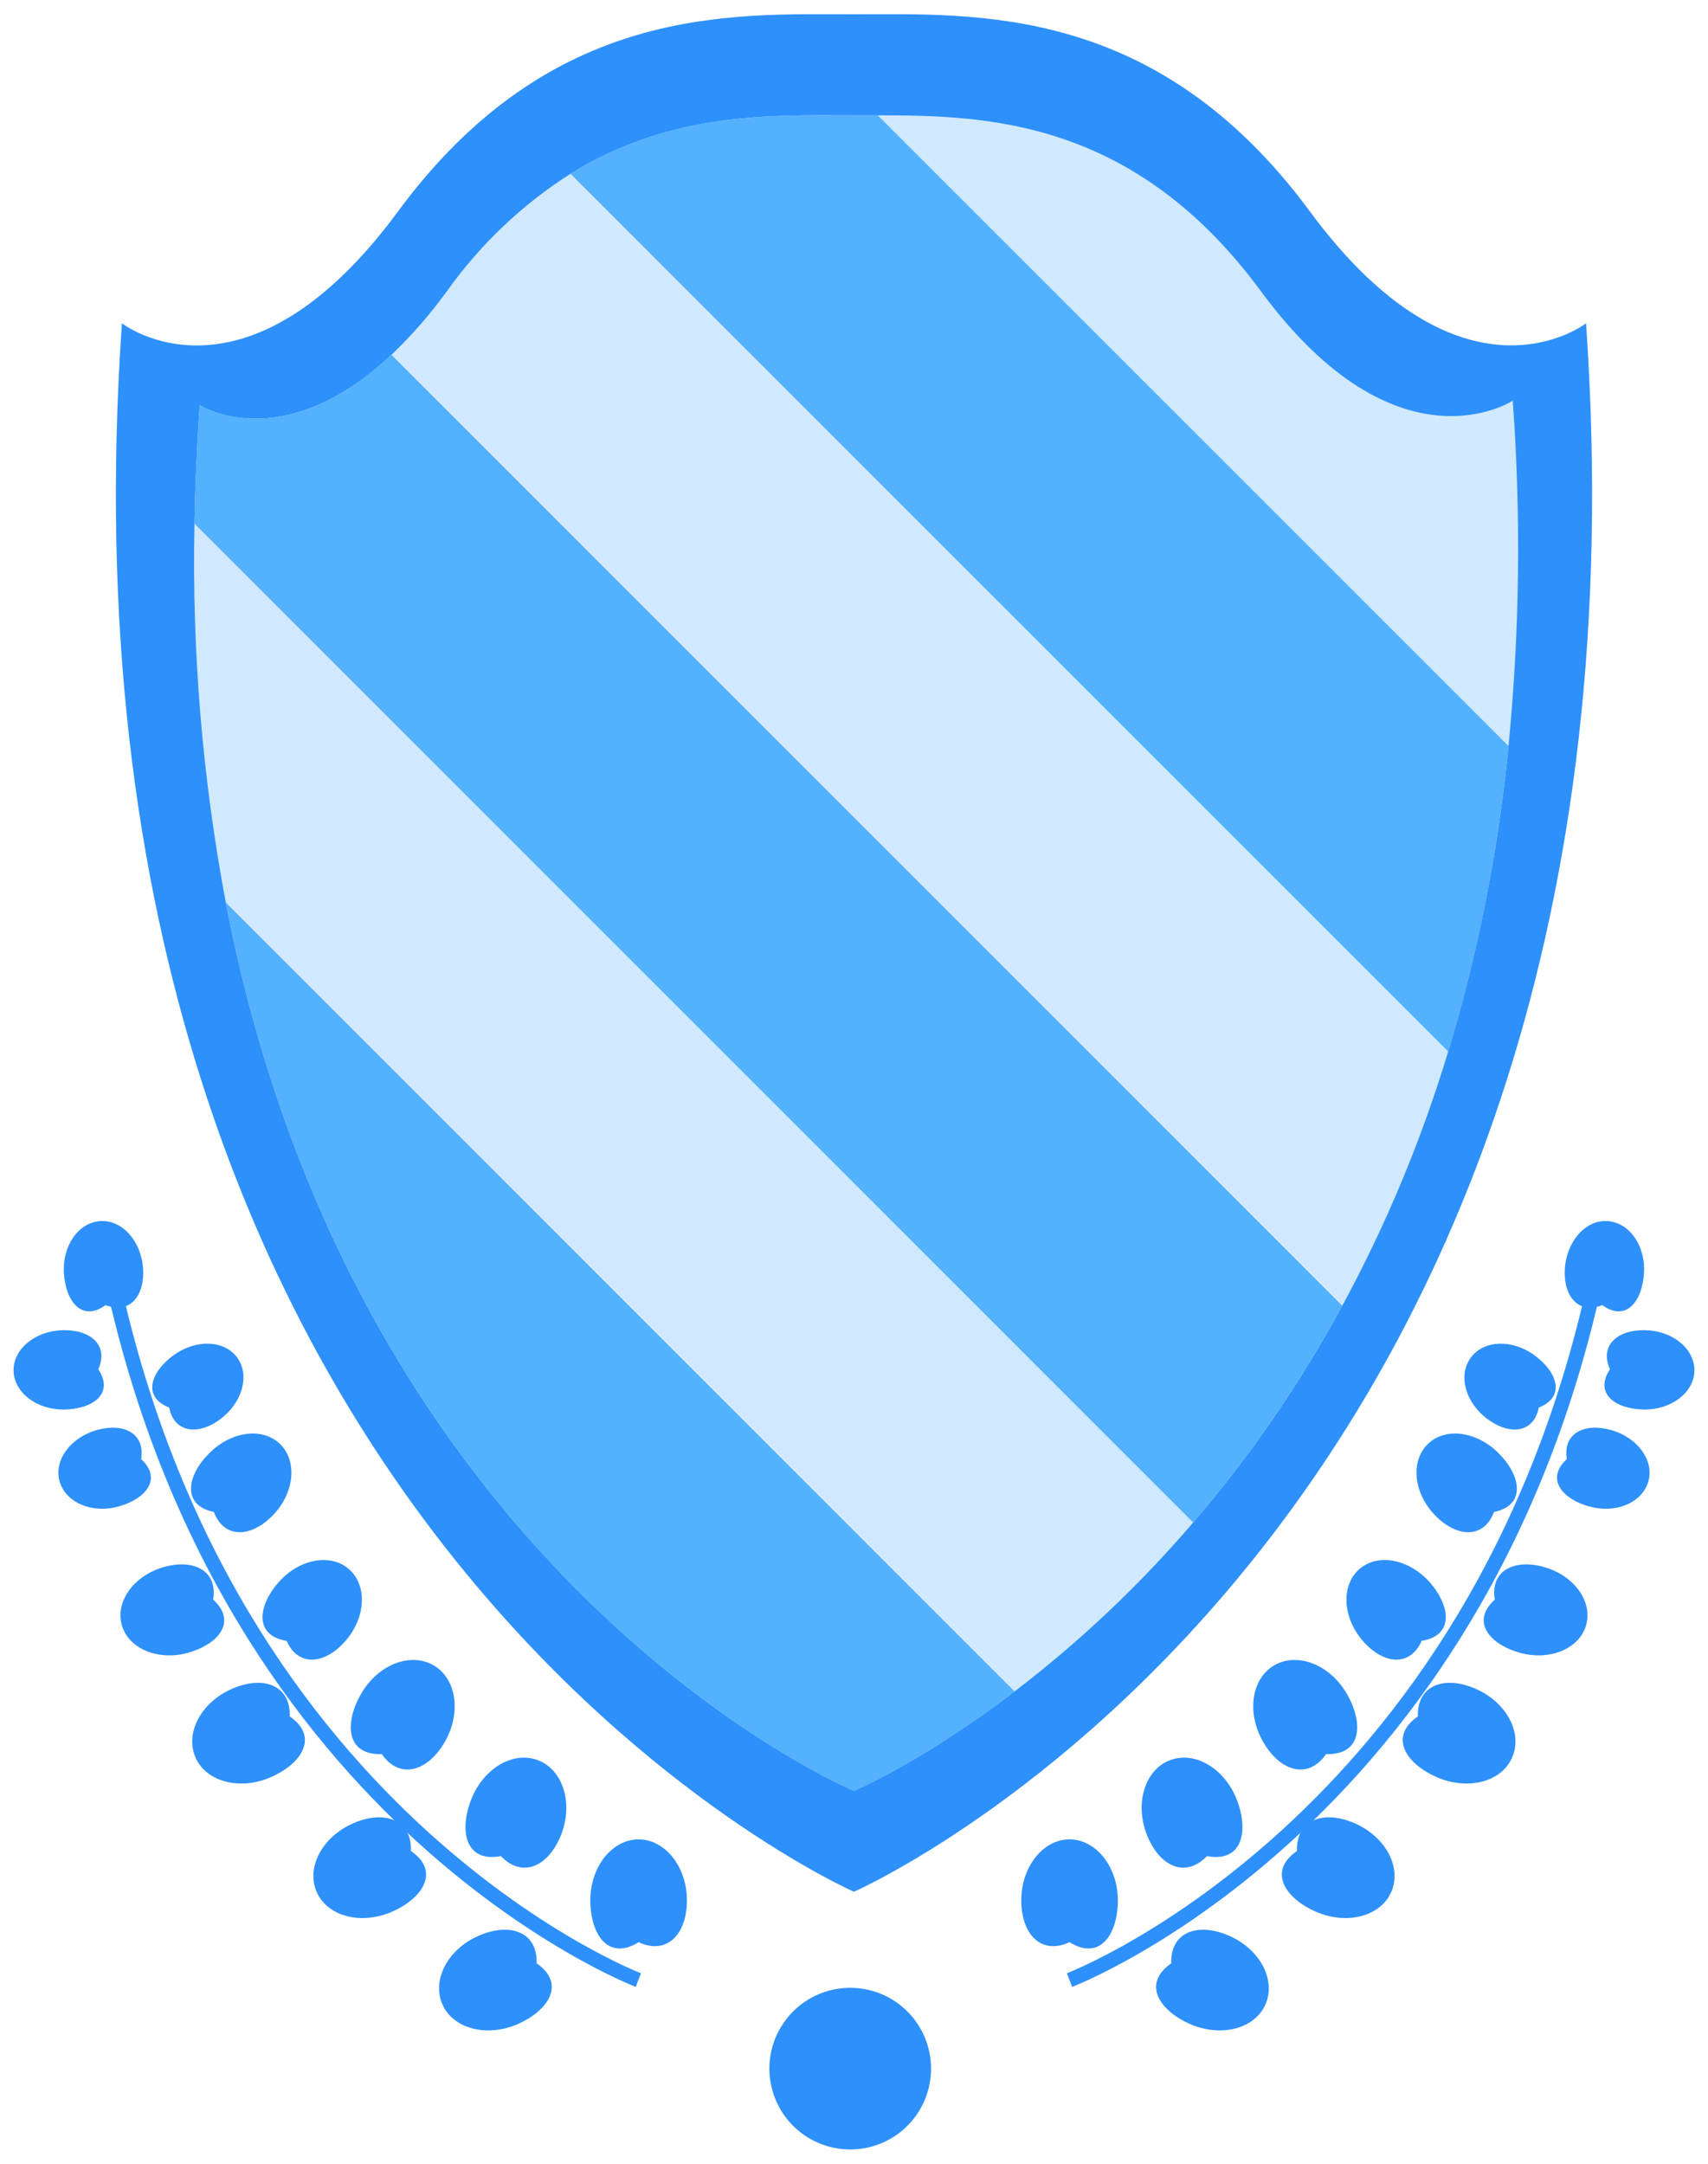 <svg width="60" height="76" viewBox="0 0 60 76" fill="none" xmlns="http://www.w3.org/2000/svg">
<path d="M37.571 69.548C37.571 69.548 52.566 63.829 56.319 43.617" stroke="#2E90FA" stroke-width="0.513" stroke-miterlimit="10"/>
<path d="M39.269 66.747C39.269 67.93 38.646 68.889 37.571 68.217C36.568 68.684 35.876 67.93 35.876 66.747C35.876 65.565 36.645 64.606 37.571 64.606C38.497 64.606 39.269 65.565 39.269 66.747Z" fill="#2E90FA"/>
<path d="M43.446 63.208C43.877 64.311 43.644 65.429 42.4 65.193C41.631 65.994 40.718 65.542 40.287 64.442C39.856 63.342 40.215 62.17 41.09 61.829C41.964 61.488 43.016 62.106 43.446 63.208Z" fill="#2E90FA"/>
<path d="M47.309 59.487C47.906 60.513 47.85 61.652 46.583 61.611C45.952 62.521 44.975 62.218 44.38 61.195C43.785 60.172 43.956 58.961 44.764 58.492C45.572 58.023 46.714 58.461 47.309 59.487Z" fill="#2E90FA"/>
<path d="M50.23 55.581C50.948 56.402 51.094 57.446 49.943 57.633C49.527 58.566 48.588 58.461 47.873 57.633C47.157 56.805 47.103 55.684 47.752 55.114C48.401 54.545 49.499 54.758 50.23 55.581Z" fill="#2E90FA"/>
<path d="M52.656 51.055C53.425 51.824 53.623 52.873 52.482 53.107C52.12 54.061 51.176 54.007 50.415 53.227C49.653 52.447 49.54 51.322 50.158 50.719C50.776 50.116 51.894 50.275 52.656 51.055Z" fill="#2E90FA"/>
<path d="M53.905 47.603C54.69 48.177 55.023 49.054 54.056 49.439C53.879 50.331 53.043 50.424 52.261 49.849C51.479 49.275 51.209 48.311 51.666 47.687C52.122 47.064 53.12 47.028 53.905 47.603Z" fill="#2E90FA"/>
<path d="M57.752 44.723C57.69 45.695 57.131 46.449 56.287 45.841C55.438 46.174 54.91 45.52 54.972 44.559C55.033 43.597 55.703 42.84 56.469 42.889C57.236 42.938 57.813 43.753 57.752 44.723Z" fill="#2E90FA"/>
<path d="M41.821 71.1C40.736 70.63 40.1 69.679 41.144 68.961C41.111 67.853 42.078 67.517 43.162 67.984C44.247 68.45 44.829 69.522 44.46 70.389C44.091 71.256 42.908 71.566 41.821 71.1Z" fill="#2E90FA"/>
<path d="M46.239 67.153C45.152 66.683 44.519 65.732 45.56 65.014C45.529 63.906 46.496 63.567 47.581 64.037C48.665 64.506 49.248 65.575 48.878 66.442C48.509 67.309 47.327 67.619 46.239 67.153Z" fill="#2E90FA"/>
<path d="M50.486 62.426C49.399 61.96 48.766 61.008 49.807 60.288C49.776 59.182 50.743 58.844 51.828 59.313C52.913 59.782 53.495 60.852 53.125 61.718C52.756 62.585 51.584 62.896 50.486 62.426Z" fill="#2E90FA"/>
<path d="M53.397 58.054C52.346 57.761 51.648 56.971 52.51 56.184C52.341 55.176 53.182 54.745 54.233 55.038C55.285 55.33 55.952 56.24 55.721 57.074C55.49 57.907 54.449 58.343 53.397 58.054Z" fill="#2E90FA"/>
<path d="M55.831 52.914C54.895 52.658 54.275 51.95 55.041 51.25C54.893 50.352 55.642 49.968 56.58 50.224C57.519 50.48 58.119 51.296 57.904 52.037C57.688 52.778 56.77 53.173 55.831 52.914Z" fill="#2E90FA"/>
<path d="M57.734 49.508C56.762 49.49 55.985 48.962 56.555 48.093C56.185 47.259 56.811 46.703 57.788 46.721C58.765 46.739 59.535 47.38 59.522 48.147C59.509 48.913 58.706 49.526 57.734 49.508Z" fill="#2E90FA"/>
<path d="M22.424 69.548C22.424 69.548 7.432 63.829 3.68 43.617" stroke="#2E90FA" stroke-width="0.513" stroke-miterlimit="10"/>
<path d="M20.737 66.747C20.737 67.93 21.36 68.889 22.433 68.217C23.438 68.684 24.13 67.93 24.13 66.747C24.13 65.565 23.361 64.606 22.433 64.606C21.504 64.606 20.737 65.565 20.737 66.747Z" fill="#2E90FA"/>
<path d="M16.552 63.208C16.121 64.311 16.352 65.429 17.596 65.193C18.365 65.994 19.281 65.542 19.712 64.442C20.143 63.342 19.781 62.17 18.909 61.829C18.037 61.488 16.98 62.106 16.552 63.208Z" fill="#2E90FA"/>
<path d="M12.689 59.487C12.092 60.513 12.148 61.652 13.412 61.611C14.046 62.521 15.023 62.218 15.618 61.195C16.213 60.172 16.041 58.961 15.231 58.492C14.42 58.023 13.284 58.461 12.689 59.487Z" fill="#2E90FA"/>
<path d="M9.781 55.581C9.063 56.402 8.914 57.446 10.068 57.633C10.484 58.566 11.42 58.461 12.138 57.633C12.856 56.805 12.907 55.684 12.258 55.114C11.61 54.545 10.499 54.758 9.781 55.581Z" fill="#2E90FA"/>
<path d="M7.339 51.055C6.57 51.824 6.372 52.873 7.514 53.107C7.878 54.061 8.819 54.007 9.581 53.227C10.342 52.447 10.458 51.322 9.837 50.719C9.217 50.116 8.101 50.275 7.339 51.055Z" fill="#2E90FA"/>
<path d="M6.093 47.603C5.309 48.177 4.975 49.054 5.942 49.439C6.119 50.331 6.968 50.424 7.737 49.849C8.507 49.275 8.789 48.311 8.335 47.687C7.881 47.064 6.888 47.028 6.093 47.603Z" fill="#2E90FA"/>
<path d="M2.246 44.723C2.305 45.695 2.866 46.449 3.71 45.841C4.556 46.174 5.087 45.52 5.026 44.559C4.964 43.597 4.295 42.84 3.525 42.889C2.756 42.938 2.184 43.753 2.246 44.723Z" fill="#2E90FA"/>
<path d="M18.173 71.1C19.26 70.63 19.894 69.679 18.852 68.961C18.886 67.853 17.919 67.517 16.831 67.984C15.744 68.45 15.165 69.522 15.536 70.389C15.908 71.256 17.09 71.566 18.173 71.1Z" fill="#2E90FA"/>
<path d="M13.759 67.153C14.844 66.683 15.48 65.732 14.436 65.014C14.469 63.906 13.502 63.567 12.418 64.037C11.333 64.506 10.751 65.575 11.12 66.442C11.489 67.309 12.671 67.619 13.759 67.153Z" fill="#2E90FA"/>
<path d="M9.502 62.426C10.587 61.96 11.223 61.008 10.179 60.288C10.212 59.182 9.245 58.844 8.161 59.313C7.076 59.782 6.494 60.852 6.863 61.718C7.232 62.585 8.427 62.896 9.502 62.426Z" fill="#2E90FA"/>
<path d="M6.601 58.054C7.652 57.761 8.35 56.971 7.488 56.184C7.655 55.176 6.816 54.745 5.765 55.038C4.713 55.33 4.046 56.24 4.277 57.074C4.508 57.907 5.549 58.343 6.601 58.054Z" fill="#2E90FA"/>
<path d="M4.164 52.914C5.1 52.658 5.724 51.95 4.957 51.25C5.105 50.352 4.357 49.968 3.418 50.224C2.479 50.48 1.879 51.296 2.095 52.037C2.31 52.778 3.228 53.173 4.164 52.914Z" fill="#2E90FA"/>
<path d="M2.272 49.508C3.244 49.49 4.024 48.962 3.454 48.093C3.821 47.259 3.198 46.703 2.221 46.721C1.244 46.739 0.461 47.38 0.477 48.147C0.492 48.913 1.292 49.526 2.272 49.508Z" fill="#2E90FA"/>
<path d="M32.706 72.659C32.706 73.22 32.54 73.769 32.228 74.236C31.916 74.703 31.473 75.067 30.954 75.282C30.435 75.497 29.864 75.553 29.314 75.443C28.763 75.334 28.257 75.063 27.86 74.666C27.463 74.269 27.192 73.763 27.083 73.213C26.973 72.662 27.029 72.091 27.244 71.572C27.459 71.054 27.823 70.61 28.29 70.298C28.757 69.986 29.306 69.82 29.867 69.82C30.24 69.82 30.61 69.893 30.954 70.035C31.299 70.178 31.612 70.387 31.876 70.651C32.139 70.914 32.348 71.227 32.491 71.572C32.633 71.917 32.707 72.286 32.706 72.659Z" fill="#2E90FA"/>
<path d="M55.716 11.355C55.716 11.355 51.395 14.722 46.014 7.426C40.634 0.13 34.299 0.501 29.998 0.501C25.697 0.501 19.363 0.122 13.982 7.426C8.602 14.73 4.283 11.355 4.283 11.355C1.336 53.883 29.998 66.445 29.998 66.445C29.998 66.445 58.663 53.883 55.716 11.355Z" fill="#2E90FA"/>
<path d="M52.992 26.204C52.638 29.841 51.928 33.435 50.873 36.934C49.939 40.029 48.693 43.022 47.152 45.864C45.68 48.579 43.925 51.131 41.915 53.476C40.038 55.669 37.935 57.658 35.64 59.41C32.391 61.89 29.998 62.901 29.998 62.901C29.998 62.901 12.543 55.599 7.932 31.7C7.107 27.314 6.738 22.854 6.832 18.392C6.854 17.043 6.915 15.656 7.014 14.23C7.014 14.23 9.889 16.084 13.751 12.463C14.468 11.776 15.122 11.026 15.705 10.222C16.872 8.582 18.345 7.184 20.042 6.103C23.632 3.877 27.277 4.051 30 4.051H30.834C34.627 4.051 39.83 4.169 44.293 10.227C49.094 16.743 53.141 14.073 53.141 14.073C53.436 18.114 53.386 22.172 52.992 26.204Z" fill="#D1E9FF"/>
<path d="M35.64 59.41C32.39 61.89 29.997 62.901 29.997 62.901C29.997 62.901 12.543 55.599 7.932 31.7L35.64 59.41Z" fill="#53B1FD"/>
<path d="M47.153 45.864C45.681 48.579 43.925 51.13 41.916 53.475L6.832 18.392C6.854 17.043 6.915 15.655 7.014 14.229C7.014 14.229 9.889 16.084 13.751 12.462L47.153 45.864Z" fill="#53B1FD"/>
<path d="M52.992 26.204C52.638 29.841 51.928 33.435 50.874 36.934L20.042 6.103C23.632 3.877 27.277 4.051 30 4.051H30.834L52.992 26.204Z" fill="#53B1FD"/>
</svg>
